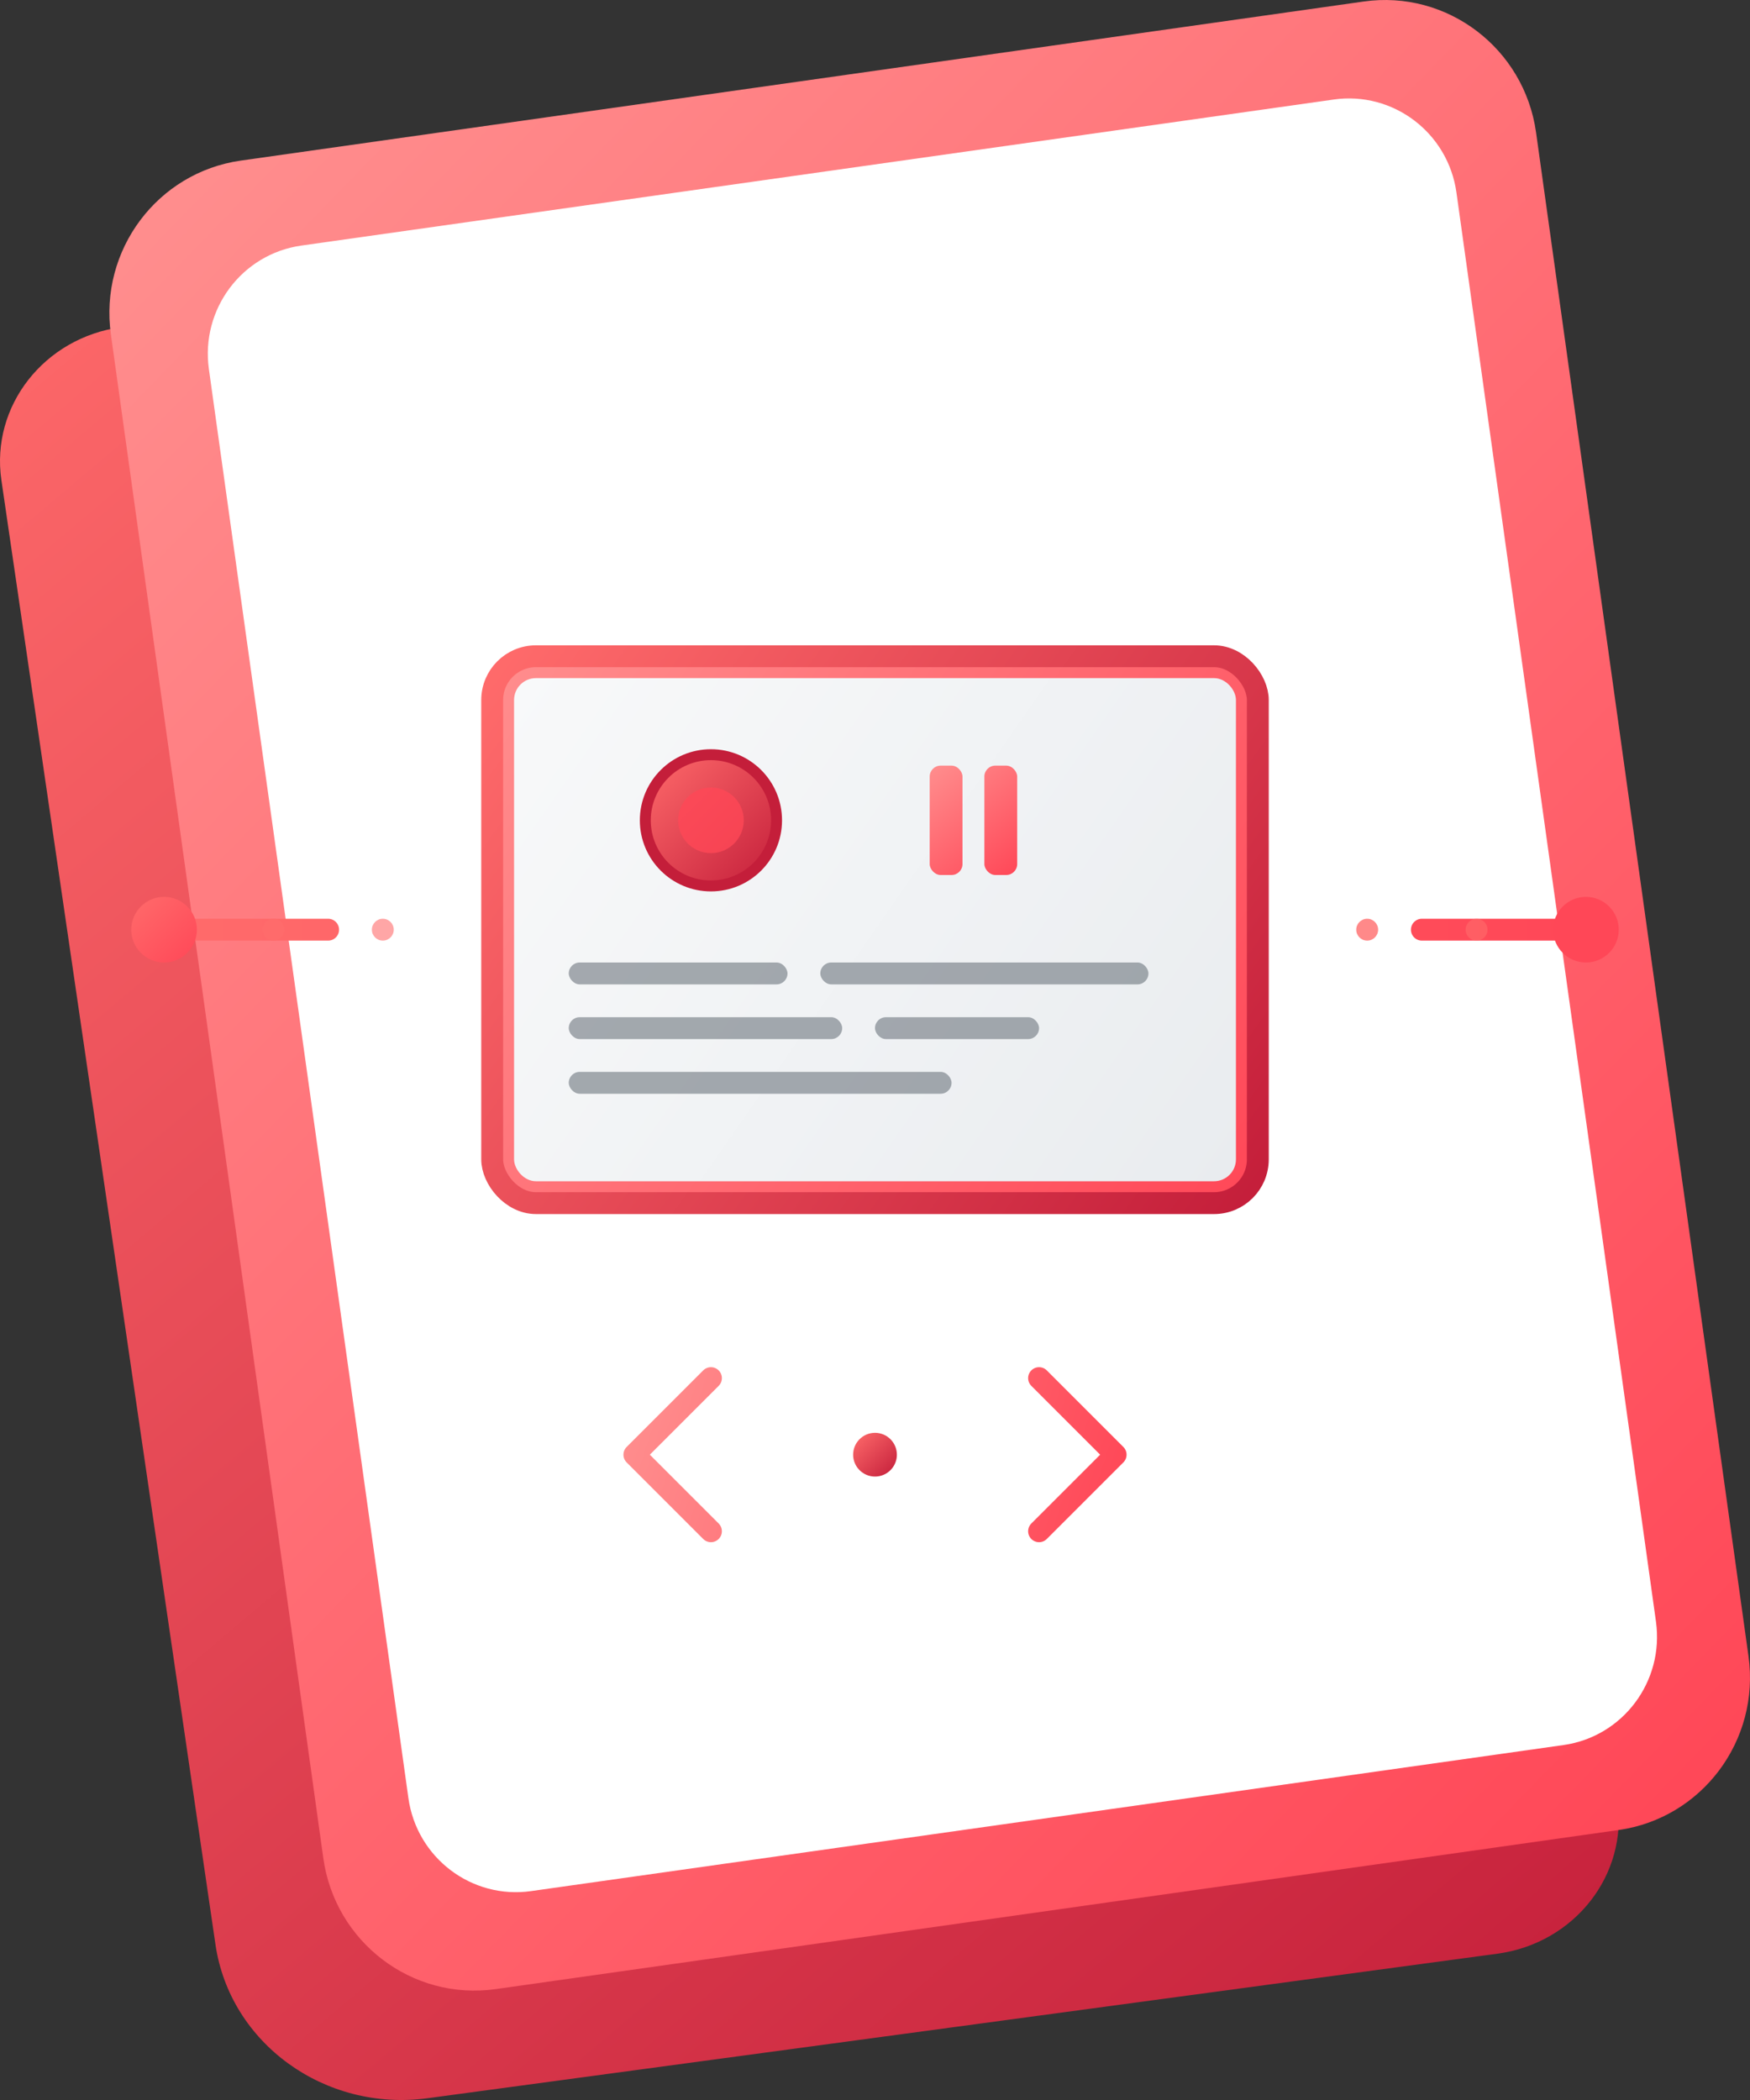 <svg viewBox="0 0 160 192" fill="none" xmlns="http://www.w3.org/2000/svg">
  <rect x="0" y="0" width="160" height="192" fill="#333333" stroke="none"/>
  <g clip-path="url(#clip0_breakpoint)">
    <!-- 主背景形状 - 类似VitePress的文档形状 -->
    <path d="M0.127 43.899C-0.863 37.126 4.046 30.863 11.091 29.911L113.152 16.122C120.197 15.17 126.712 19.889 127.702 26.663L147.873 164.635C148.863 171.409 143.954 177.671 136.908 178.623L39.101 191.837C29.706 193.107 21.02 186.814 19.7 177.784L0.127 43.899Z" fill="url(#paint0_linear_breakpoint)"/>
    
    <!-- 中间层 - 断点服务主体 -->
    <path d="M10.138 30.573C9.065 22.879 14.383 15.765 22.015 14.683L124.678 0.139C132.31 -0.943 139.367 4.418 140.44 12.112L159.862 151.427C160.935 159.121 155.617 166.235 147.985 167.317L45.322 181.861C37.69 182.943 30.633 177.582 29.56 169.888L10.138 30.573Z" fill="url(#paint1_linear_breakpoint)"/>
    
    <!-- 白色内层 - 断点区域 -->
    <path d="M19.098 33.742C18.335 28.275 22.118 23.221 27.549 22.453L121.946 9.099C127.376 8.33 132.397 12.139 133.161 17.605L151.402 148.258C152.165 153.725 148.382 158.779 142.951 159.547L48.554 172.901C43.124 173.67 38.103 169.861 37.339 164.395L19.098 33.742Z" fill="white"/>
    
    <!-- 断点服务图标主体 -->
    <!-- 调试器面板背景 -->
    <rect x="45" y="60" width="70" height="50" rx="4" fill="url(#paint2_linear_breakpoint)" stroke="url(#paint3_linear_breakpoint)" stroke-width="2"/>
    
    <!-- 调试器前面板 -->
    <rect x="47" y="62" width="66" height="46" rx="2" fill="url(#paint4_linear_breakpoint)"/>
    
    <!-- 断点符号 - 红色圆点 -->
    <circle cx="65" cy="75" r="6" fill="url(#paint5_linear_breakpoint)" stroke="#C41E3A" stroke-width="1"/>
    <circle cx="65" cy="75" r="3" fill="#FF4757" opacity="0.8"/>
    
    <!-- 暂停符号 -->
    <g transform="translate(85, 70)">
      <rect x="0" y="0" width="3" height="10" rx="1" fill="url(#paint6_linear_breakpoint)"/>
      <rect x="5" y="0" width="3" height="10" rx="1" fill="url(#paint6_linear_breakpoint)"/>
    </g>
    
    <!-- 代码行指示器 -->
    <rect x="52" y="88" width="20" height="2" rx="1" fill="#6C757D" opacity="0.6"/>
    <rect x="75" y="88" width="30" height="2" rx="1" fill="#6C757D" opacity="0.6"/>
    <rect x="52" y="93" width="25" height="2" rx="1" fill="#6C757D" opacity="0.6"/>
    <rect x="80" y="93" width="15" height="2" rx="1" fill="#6C757D" opacity="0.6"/>
    <rect x="52" y="98" width="35" height="2" rx="1" fill="#6C757D" opacity="0.6"/>
    
    <!-- 调试连接线 -->
    <path d="M30 85L15 85" stroke="url(#paint7_linear_breakpoint)" stroke-width="2" stroke-linecap="round"/>
    <path d="M130 85L145 85" stroke="url(#paint7_linear_breakpoint)" stroke-width="2" stroke-linecap="round"/>
    
    <!-- 调试节点 -->
    <circle cx="15" cy="85" r="3" fill="url(#paint8_linear_breakpoint)"/>
    <circle cx="145" cy="85" r="3" fill="url(#paint8_linear_breakpoint)"/>
    
    <!-- 调试信号流动效果 -->
    <circle cx="25" cy="85" r="1" fill="#FF6B6B" opacity="0.8">
      <animate attributeName="opacity" values="0.8;0.2;0.8" dur="1.5s" repeatCount="indefinite"/>
    </circle>
    <circle cx="35" cy="85" r="1" fill="#FF6B6B" opacity="0.6">
      <animate attributeName="opacity" values="0.6;0.1;0.6" dur="1.5s" repeatCount="indefinite" begin="0.3s"/>
    </circle>
    <circle cx="125" cy="85" r="1" fill="#FF6B6B" opacity="0.8">
      <animate attributeName="opacity" values="0.8;0.2;0.8" dur="1.5s" repeatCount="indefinite"/>
    </circle>
    <circle cx="135" cy="85" r="1" fill="#FF6B6B" opacity="0.6">
      <animate attributeName="opacity" values="0.6;0.1;0.6" dur="1.5s" repeatCount="indefinite" begin="0.3s"/>
    </circle>
    
    <!-- 装饰性元素 - 调试符号 -->
    <path d="M65 140L58 133L65 126" stroke="url(#paint9_linear_breakpoint)" stroke-width="2" stroke-linecap="round" stroke-linejoin="round"/>
    <path d="M95 126L102 133L95 140" stroke="url(#paint9_linear_breakpoint)" stroke-width="2" stroke-linecap="round" stroke-linejoin="round"/>
    <!-- 断点符号 -->
    <circle cx="80" cy="133" r="2" fill="url(#paint10_linear_breakpoint)"/>
  </g>
  
  <defs>
    <!-- 渐变定义 -->
    <linearGradient id="paint0_linear_breakpoint" x1="0.448" y1="16.413" x2="148.448" y2="191.541" gradientUnits="userSpaceOnUse">
      <stop stop-color="#FF6B6B"/>
      <stop offset="1" stop-color="#C41E3A"/>
    </linearGradient>
    
    <linearGradient id="paint1_linear_breakpoint" x1="11.186" y1="19.154" x2="158.875" y2="162.67" gradientUnits="userSpaceOnUse">
      <stop stop-color="#FF8E8E"/>
      <stop offset="1" stop-color="#FF4757"/>
    </linearGradient>
    
    <linearGradient id="paint2_linear_breakpoint" x1="45" y1="60" x2="115" y2="110" gradientUnits="userSpaceOnUse">
      <stop stop-color="#FF8E8E"/>
      <stop offset="1" stop-color="#FF4757"/>
    </linearGradient>
    
    <linearGradient id="paint3_linear_breakpoint" x1="45" y1="60" x2="115" y2="110" gradientUnits="userSpaceOnUse">
      <stop stop-color="#FF6B6B"/>
      <stop offset="1" stop-color="#C41E3A"/>
    </linearGradient>
    
    <linearGradient id="paint4_linear_breakpoint" x1="47" y1="62" x2="113" y2="108" gradientUnits="userSpaceOnUse">
      <stop stop-color="#F8F9FA"/>
      <stop offset="1" stop-color="#E9ECEF"/>
    </linearGradient>
    
    <linearGradient id="paint5_linear_breakpoint" x1="59" y1="69" x2="71" y2="81" gradientUnits="userSpaceOnUse">
      <stop stop-color="#FF6B6B"/>
      <stop offset="1" stop-color="#C41E3A"/>
    </linearGradient>
    
    <linearGradient id="paint6_linear_breakpoint" x1="0" y1="0" x2="8" y2="10" gradientUnits="userSpaceOnUse">
      <stop stop-color="#FF8E8E"/>
      <stop offset="1" stop-color="#FF4757"/>
    </linearGradient>
    
    <linearGradient id="paint7_linear_breakpoint" x1="15" y1="85" x2="145" y2="85" gradientUnits="userSpaceOnUse">
      <stop stop-color="#FF6B6B"/>
      <stop offset="1" stop-color="#FF4757"/>
    </linearGradient>
    
    <linearGradient id="paint8_linear_breakpoint" x1="12" y1="82" x2="18" y2="88" gradientUnits="userSpaceOnUse">
      <stop stop-color="#FF6B6B"/>
      <stop offset="1" stop-color="#FF4757"/>
    </linearGradient>
    
    <linearGradient id="paint9_linear_breakpoint" x1="58" y1="126" x2="102" y2="140" gradientUnits="userSpaceOnUse">
      <stop stop-color="#FF8E8E"/>
      <stop offset="1" stop-color="#FF4757"/>
    </linearGradient>
    
    <linearGradient id="paint10_linear_breakpoint" x1="78" y1="131" x2="82" y2="135" gradientUnits="userSpaceOnUse">
      <stop stop-color="#FF6B6B"/>
      <stop offset="1" stop-color="#C41E3A"/>
    </linearGradient>
    
    <clipPath id="clip0_breakpoint">
      <rect width="160" height="192" fill="white"/>
    </clipPath>
  </defs>
</svg>
